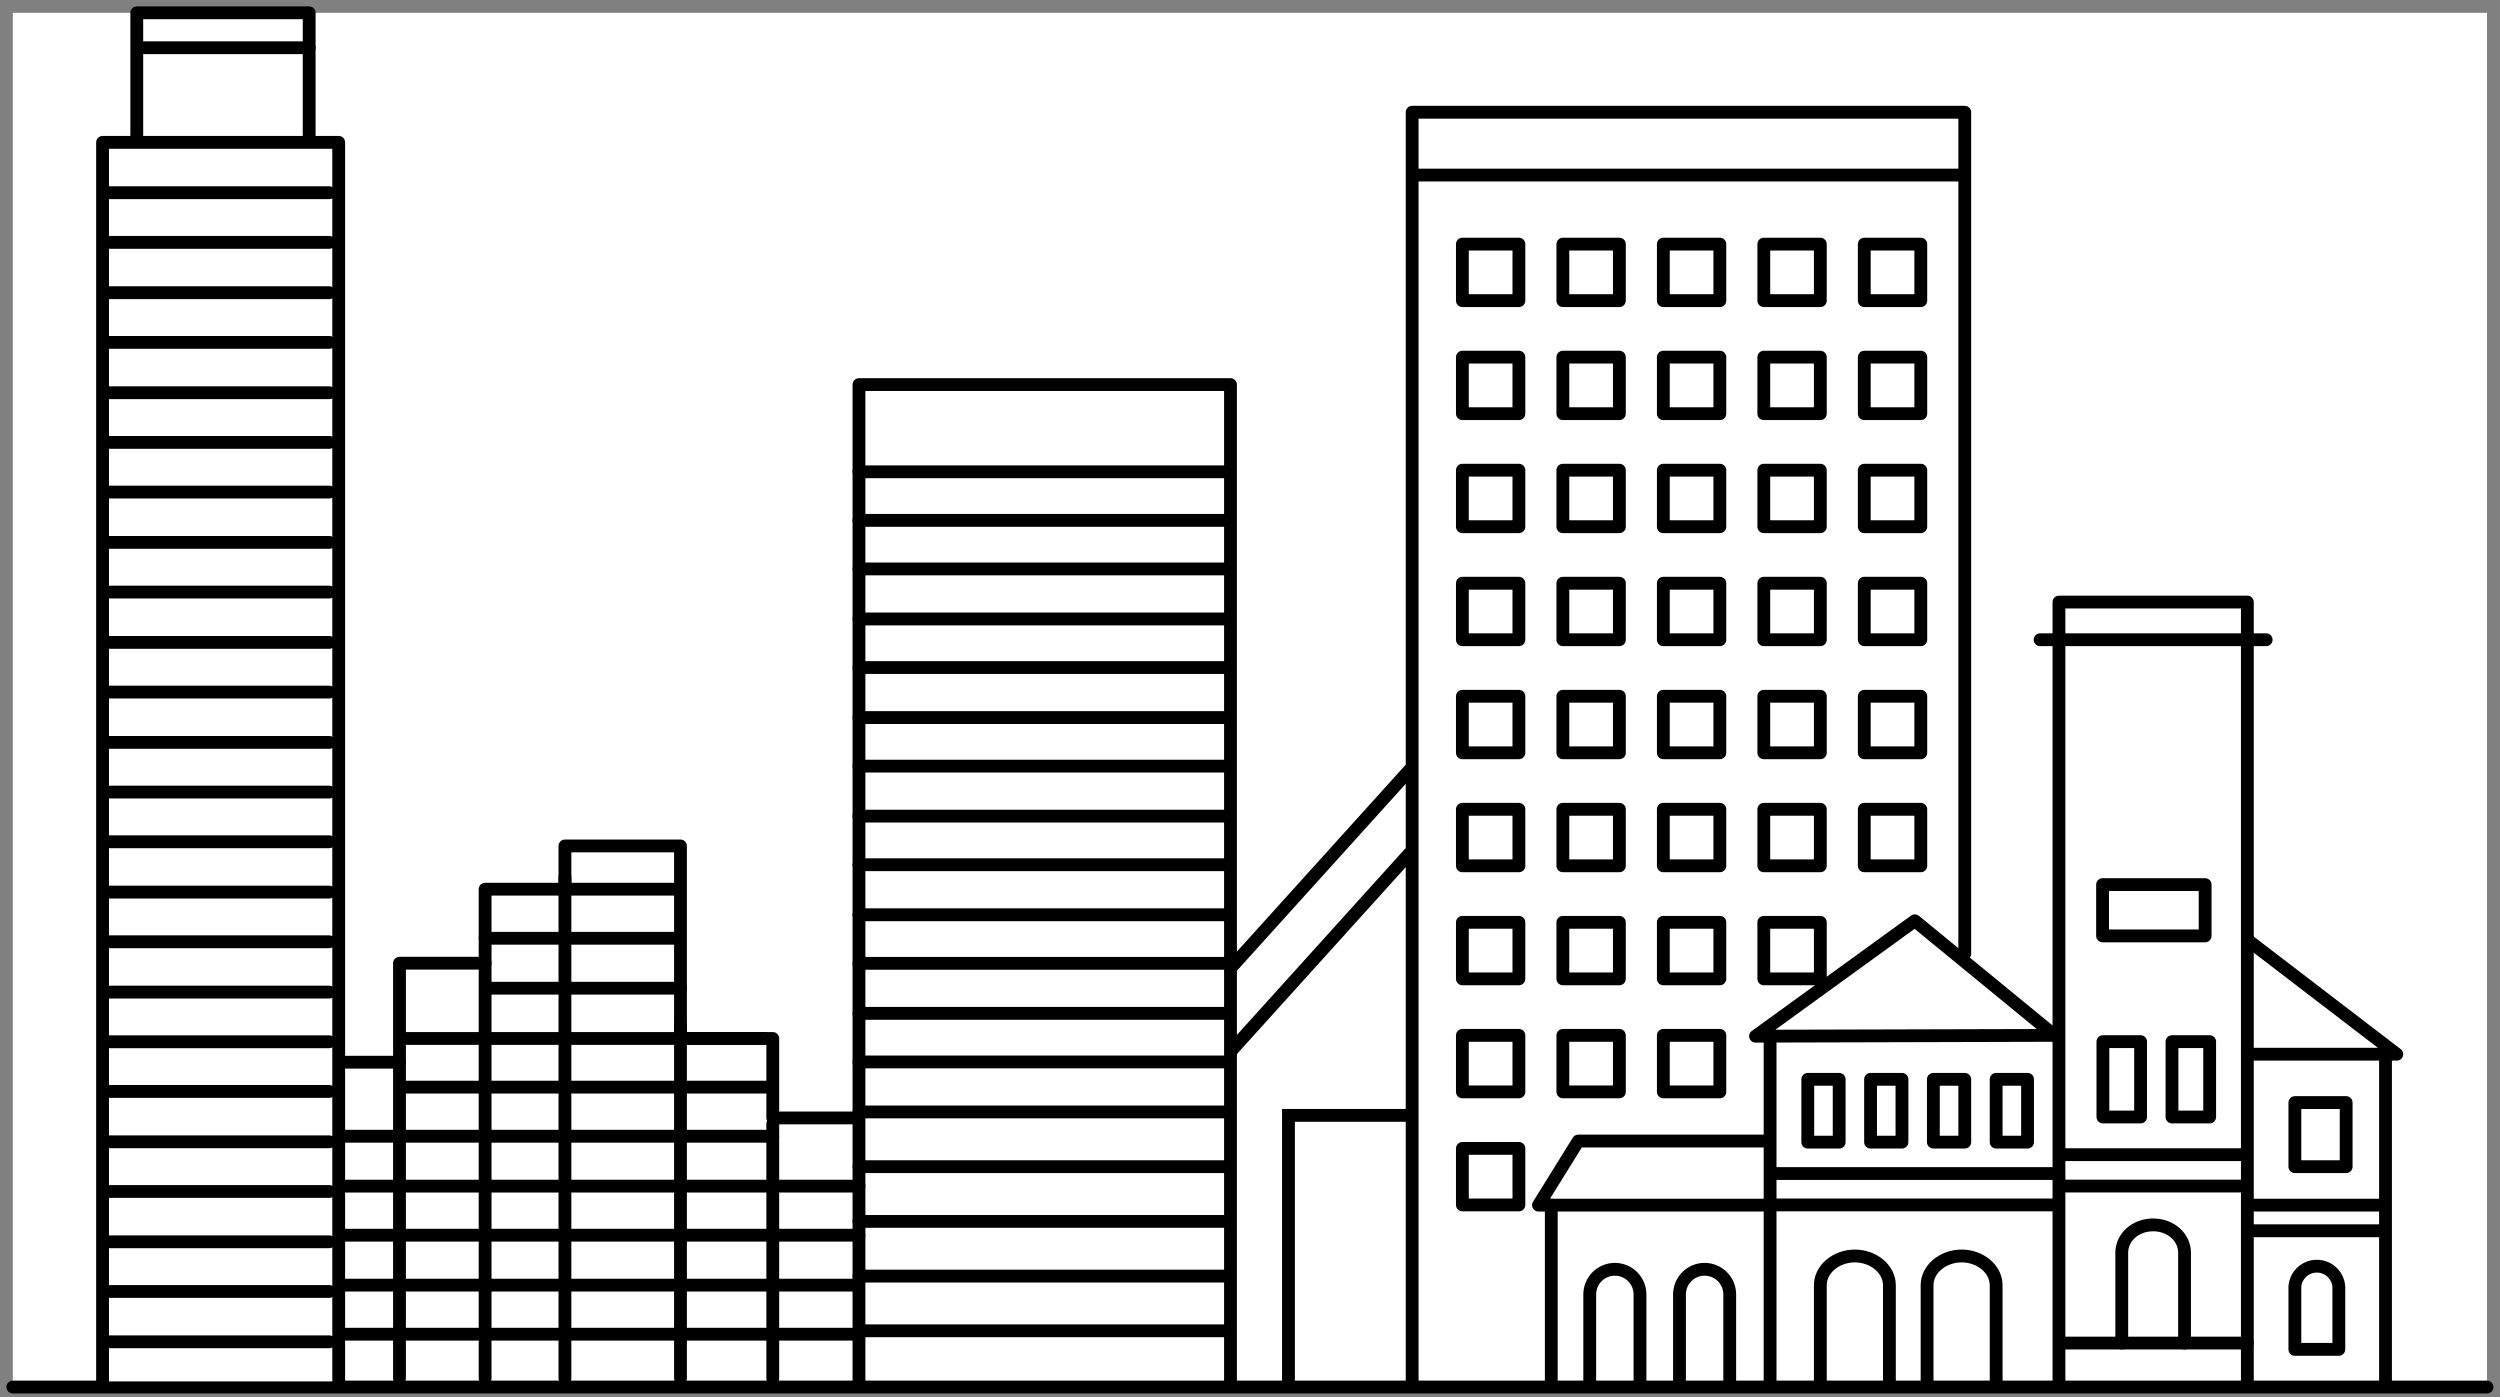 <svg width="195" height="109" viewBox="0 0 195 109" fill="none" xmlns="http://www.w3.org/2000/svg">
<rect x="0" y="0" width="195" height="109" fill="#808080" stroke="none"/>
<rect width="192.987" height="107.188" transform="translate(1 1)" fill="white"/>
<path d="M1 108.188H193.987" stroke="black" stroke-linecap="round" stroke-linejoin="round"/>
<path d="M175.293 50.39V108" stroke="black" stroke-linecap="round" stroke-linejoin="round"/>
<path d="M160.599 108V50.39" stroke="black" stroke-linecap="round" stroke-linejoin="round"/>
<path d="M166.966 81.248H164.027V87.126H166.966V81.248Z" stroke="black" stroke-linecap="round" stroke-linejoin="round"/>
<path d="M172.354 81.248H169.415V87.126H172.354V81.248Z" stroke="black" stroke-linecap="round" stroke-linejoin="round"/>
<path d="M172 69H164V73H172V69Z" stroke="black" stroke-linecap="round" stroke-linejoin="round"/>
<path d="M159.129 49.9H176.762" stroke="black" stroke-linecap="round" stroke-linejoin="round"/>
<path d="M160.599 49.41V46.961H175.293V49.41" stroke="black" stroke-linecap="round" stroke-linejoin="round"/>
<path d="M175.293 73.3L186.95 82.228H175.293" stroke="black" stroke-linecap="round" stroke-linejoin="round"/>
<path d="M186.069 82.718V107.699" stroke="black" stroke-linecap="round" stroke-linejoin="round"/>
<path d="M186 94L175.5 94" stroke="black" stroke-linecap="round" stroke-linejoin="round"/>
<path d="M186 96L175.5 96" stroke="black" stroke-linecap="round" stroke-linejoin="round"/>
<path d="M174.803 90.064H161" stroke="black" stroke-linecap="round" stroke-linejoin="round"/>
<path d="M174.803 92.514H161" stroke="black" stroke-linecap="round" stroke-linejoin="round"/>
<path d="M160.5 91.534H138.5" stroke="black" stroke-linecap="round" stroke-linejoin="round"/>
<path d="M160.5 93.984H138.5" stroke="black" stroke-linecap="round" stroke-linejoin="round"/>
<path d="M183 86H179V91H183V86Z" stroke="black" stroke-linecap="round" stroke-linejoin="round"/>
<path d="M143.455 84.188H141.006V89.086H143.455V84.188Z" stroke="black" stroke-linecap="round" stroke-linejoin="round"/>
<path d="M148.353 84.188H145.904V89.086H148.353V84.188Z" stroke="black" stroke-linecap="round" stroke-linejoin="round"/>
<path d="M153.251 84.188H150.802V89.086H153.251V84.188Z" stroke="black" stroke-linecap="round" stroke-linejoin="round"/>
<path d="M158.149 84.188H155.7V89.086H158.149V84.188Z" stroke="black" stroke-linecap="round" stroke-linejoin="round"/>
<path d="M182.429 105.25H179V100.351C179.033 99.919 179.228 99.515 179.545 99.22C179.863 98.926 180.281 98.762 180.714 98.762C181.148 98.762 181.565 98.926 181.883 99.22C182.201 99.515 182.396 99.919 182.429 100.351V105.25Z" stroke="black" stroke-linecap="round" stroke-linejoin="round"/>
<path d="M165.497 104.76V97.716C165.497 96.516 166.555 95.541 167.946 95.541C169.337 95.541 170.395 96.521 170.395 97.716V104.76" stroke="black" stroke-linecap="round" stroke-linejoin="round"/>
<path d="M131 107.698V100.963C131 100.443 131.206 99.945 131.574 99.578C131.941 99.21 132.44 99.004 132.959 99.004C133.479 99.004 133.977 99.21 134.345 99.578C134.712 99.945 134.919 100.443 134.919 100.963V107.698" stroke="black" stroke-linecap="round" stroke-linejoin="round"/>
<path d="M124 107.698V100.963C124 100.443 124.206 99.945 124.574 99.578C124.941 99.21 125.44 99.004 125.959 99.004C126.479 99.004 126.977 99.21 127.345 99.578C127.712 99.945 127.919 100.443 127.919 100.963V107.698" stroke="black" stroke-linecap="round" stroke-linejoin="round"/>
<path d="M141.985 107.699V100.249C141.985 98.99 143.22 97.966 144.679 97.966C146.139 97.966 147.373 98.99 147.373 100.249V107.699" stroke="black" stroke-linecap="round" stroke-linejoin="round"/>
<path d="M150.312 107.699V100.249C150.312 98.99 151.546 97.966 153.006 97.966C154.466 97.966 155.7 98.99 155.7 100.249V107.699" stroke="black" stroke-linecap="round" stroke-linejoin="round"/>
<path d="M161.088 104.759H175.293" stroke="black" stroke-linecap="round" stroke-linejoin="round"/>
<path d="M160.256 80.759L149.357 71.82L136.931 80.823L160.256 80.759Z" stroke="black" stroke-linecap="round" stroke-linejoin="round"/>
<path d="M138.067 81.248V108" stroke="black" stroke-linecap="round" stroke-linejoin="round"/>
<path d="M138 89H123.104L120 94H138" stroke="black" stroke-linecap="round" stroke-linejoin="round"/>
<path d="M121 94V108" stroke="black" stroke-linecap="round" stroke-linejoin="round"/>
<path d="M110.147 108V8.755H153.251V74.391" stroke="black" stroke-linecap="round" stroke-linejoin="round"/>
<path d="M118.474 45.492H114.066V49.9H118.474V45.492Z" stroke="black" stroke-linecap="round" stroke-linejoin="round"/>
<path d="M126.311 45.492H121.903V49.9H126.311V45.492Z" stroke="black" stroke-linecap="round" stroke-linejoin="round"/>
<path d="M134.148 45.492H129.74V49.9H134.148V45.492Z" stroke="black" stroke-linecap="round" stroke-linejoin="round"/>
<path d="M141.985 45.492H137.577V49.9H141.985V45.492Z" stroke="black" stroke-linecap="round" stroke-linejoin="round"/>
<path d="M149.822 45.492H145.414V49.9H149.822V45.492Z" stroke="black" stroke-linecap="round" stroke-linejoin="round"/>
<path d="M118.474 54.308H114.066V58.717H118.474V54.308Z" stroke="black" stroke-linecap="round" stroke-linejoin="round"/>
<path d="M126.311 54.308H121.903V58.717H126.311V54.308Z" stroke="black" stroke-linecap="round" stroke-linejoin="round"/>
<path d="M134.148 54.308H129.74V58.717H134.148V54.308Z" stroke="black" stroke-linecap="round" stroke-linejoin="round"/>
<path d="M141.985 54.308H137.577V58.717H141.985V54.308Z" stroke="black" stroke-linecap="round" stroke-linejoin="round"/>
<path d="M149.822 54.308H145.414V58.717H149.822V54.308Z" stroke="black" stroke-linecap="round" stroke-linejoin="round"/>
<path d="M118.474 63.125H114.066V67.534H118.474V63.125Z" stroke="black" stroke-linecap="round" stroke-linejoin="round"/>
<path d="M126.311 63.125H121.903V67.534H126.311V63.125Z" stroke="black" stroke-linecap="round" stroke-linejoin="round"/>
<path d="M134.148 63.125H129.74V67.534H134.148V63.125Z" stroke="black" stroke-linecap="round" stroke-linejoin="round"/>
<path d="M141.985 63.125H137.577V67.534H141.985V63.125Z" stroke="black" stroke-linecap="round" stroke-linejoin="round"/>
<path d="M149.822 63.125H145.414V67.534H149.822V63.125Z" stroke="black" stroke-linecap="round" stroke-linejoin="round"/>
<path d="M118.474 19.041H114.066V23.45H118.474V19.041Z" stroke="black" stroke-linecap="round" stroke-linejoin="round"/>
<path d="M126.311 19.041H121.903V23.45H126.311V19.041Z" stroke="black" stroke-linecap="round" stroke-linejoin="round"/>
<path d="M134.148 19.041H129.74V23.45H134.148V19.041Z" stroke="black" stroke-linecap="round" stroke-linejoin="round"/>
<path d="M141.985 19.041H137.577V23.45H141.985V19.041Z" stroke="black" stroke-linecap="round" stroke-linejoin="round"/>
<path d="M149.822 19.041H145.414V23.45H149.822V19.041Z" stroke="black" stroke-linecap="round" stroke-linejoin="round"/>
<path d="M118.474 27.858H114.066V32.266H118.474V27.858Z" stroke="black" stroke-linecap="round" stroke-linejoin="round"/>
<path d="M126.311 27.858H121.903V32.266H126.311V27.858Z" stroke="black" stroke-linecap="round" stroke-linejoin="round"/>
<path d="M134.148 27.858H129.74V32.266H134.148V27.858Z" stroke="black" stroke-linecap="round" stroke-linejoin="round"/>
<path d="M141.985 27.858H137.577V32.266H141.985V27.858Z" stroke="black" stroke-linecap="round" stroke-linejoin="round"/>
<path d="M149.822 27.858H145.414V32.266H149.822V27.858Z" stroke="black" stroke-linecap="round" stroke-linejoin="round"/>
<path d="M118.474 36.675H114.066V41.083H118.474V36.675Z" stroke="black" stroke-linecap="round" stroke-linejoin="round"/>
<path d="M126.311 36.675H121.903V41.083H126.311V36.675Z" stroke="black" stroke-linecap="round" stroke-linejoin="round"/>
<path d="M134.148 36.675H129.74V41.083H134.148V36.675Z" stroke="black" stroke-linecap="round" stroke-linejoin="round"/>
<path d="M141.985 36.675H137.577V41.083H141.985V36.675Z" stroke="black" stroke-linecap="round" stroke-linejoin="round"/>
<path d="M149.822 36.675H145.414V41.083H149.822V36.675Z" stroke="black" stroke-linecap="round" stroke-linejoin="round"/>
<path d="M118.474 71.942H114.066V76.35H118.474V71.942Z" stroke="black" stroke-linecap="round" stroke-linejoin="round"/>
<path d="M126.311 71.942H121.903V76.35H126.311V71.942Z" stroke="black" stroke-linecap="round" stroke-linejoin="round"/>
<path d="M134.148 71.942H129.74V76.35H134.148V71.942Z" stroke="black" stroke-linecap="round" stroke-linejoin="round"/>
<path d="M141.985 76.35H137.577V71.942H141.985V76.35Z" stroke="black" stroke-linecap="round" stroke-linejoin="round"/>
<path d="M118.474 80.759H114.066V85.167H118.474V80.759Z" stroke="black" stroke-linecap="round" stroke-linejoin="round"/>
<path d="M126.311 80.759H121.903V85.167H126.311V80.759Z" stroke="black" stroke-linecap="round" stroke-linejoin="round"/>
<path d="M134.148 80.759H129.74V85.167H134.148V80.759Z" stroke="black" stroke-linecap="round" stroke-linejoin="round"/>
<path d="M118.474 93.984H114.066V89.576H118.474V93.984Z" stroke="black" stroke-linecap="round" stroke-linejoin="round"/>
<path d="M110.637 13.654L153 13.654" stroke="black" stroke-linecap="round" stroke-linejoin="round"/>
<path d="M95.979 108V30H67V108.132" stroke="black" stroke-linecap="round" stroke-linejoin="round"/>
<path d="M67 36.799H95.756" stroke="black" stroke-linecap="round" stroke-linejoin="round"/>
<path d="M67 40.589H95.756" stroke="black" stroke-linecap="round" stroke-linejoin="round"/>
<path d="M67 44.378H95.756" stroke="black" stroke-linecap="round" stroke-linejoin="round"/>
<path d="M67 48.279H95.756" stroke="black" stroke-linecap="round" stroke-linejoin="round"/>
<path d="M67 52.069H95.756" stroke="black" stroke-linecap="round" stroke-linejoin="round"/>
<path d="M67 55.97H95.756" stroke="black" stroke-linecap="round" stroke-linejoin="round"/>
<path d="M67 59.759H95.756" stroke="black" stroke-linecap="round" stroke-linejoin="round"/>
<path d="M67 63.66H95.756" stroke="black" stroke-linecap="round" stroke-linejoin="round"/>
<path d="M67 67.45H95.756" stroke="black" stroke-linecap="round" stroke-linejoin="round"/>
<path d="M67 71.351H95.756" stroke="black" stroke-linecap="round" stroke-linejoin="round"/>
<path d="M67 75.141H95.756" stroke="black" stroke-linecap="round" stroke-linejoin="round"/>
<path d="M67 79.042H95.756" stroke="black" stroke-linecap="round" stroke-linejoin="round"/>
<path d="M67 82.831H95.756" stroke="black" stroke-linecap="round" stroke-linejoin="round"/>
<path d="M67 86.732H95.756" stroke="black" stroke-linecap="round" stroke-linejoin="round"/>
<path d="M67 91H95.756" stroke="black" stroke-linecap="round" stroke-linejoin="round"/>
<path d="M67 95.268H95.756" stroke="black" stroke-linecap="round" stroke-linejoin="round"/>
<path d="M67 99.535H95.756" stroke="black" stroke-linecap="round" stroke-linejoin="round"/>
<path d="M67 103.803H95.756" stroke="black" stroke-linecap="round" stroke-linejoin="round"/>
<path d="M110 60L96 75.5" stroke="black"/>
<path d="M96 82L110 66.5" stroke="black"/>
<path d="M110 87H100.5V108" stroke="black"/>
<path d="M66.436 87.199H60.276V81H53.078V65.983H44.065V69.357H37.839V75.131H31.16V82.852H25V107.506" stroke="black" stroke-linecap="round" stroke-linejoin="round"/>
<path d="M31.16 82.852V107.506" stroke="black" stroke-linecap="round" stroke-linejoin="round"/>
<path d="M37.839 75.131V107.506" stroke="black" stroke-linecap="round" stroke-linejoin="round"/>
<path d="M44.065 68.384V107.506" stroke="black" stroke-linecap="round" stroke-linejoin="round"/>
<path d="M53.078 79.932V107.506" stroke="black" stroke-linecap="round" stroke-linejoin="round"/>
<path d="M60.276 87.653V107.506" stroke="black" stroke-linecap="round" stroke-linejoin="round"/>
<path d="M44.518 69.357H52.624" stroke="black" stroke-linecap="round" stroke-linejoin="round"/>
<path d="M37.839 73.185H52.624" stroke="black" stroke-linecap="round" stroke-linejoin="round"/>
<path d="M38.358 77.078H53.078" stroke="black" stroke-linecap="round" stroke-linejoin="round"/>
<path d="M31.5 81H59.624" stroke="black" stroke-linecap="round" stroke-linejoin="round"/>
<path d="M31.679 84.798H59.757" stroke="black" stroke-linecap="round" stroke-linejoin="round"/>
<path d="M25.5 88.626H60.276" stroke="black" stroke-linecap="round" stroke-linejoin="round"/>
<path d="M25.5 92.519H67" stroke="black" stroke-linecap="round" stroke-linejoin="round"/>
<path d="M25.5 96.347H67" stroke="black" stroke-linecap="round" stroke-linejoin="round"/>
<path d="M25.5 100.24H66.5" stroke="black" stroke-linecap="round" stroke-linejoin="round"/>
<path d="M25.5 104.068H67" stroke="black" stroke-linecap="round" stroke-linejoin="round"/>
<path d="M8 107.749V11.104H26.419V107.749" fill="white"/>
<path d="M8 107.749V11.104H26.419V107.749" stroke="black" stroke-linecap="round" stroke-linejoin="round"/>
<path d="M10.669 10.738V1H24.116V10.738" stroke="black" stroke-linecap="round" stroke-linejoin="round"/>
<path d="M11.035 3.722H24.116" stroke="black" stroke-linecap="round" stroke-linejoin="round"/>
<path d="M8.366 15.031H25.686" stroke="black" stroke-linecap="round" stroke-linejoin="round"/>
<path d="M8.366 18.905H25.686" stroke="black" stroke-linecap="round" stroke-linejoin="round"/>
<path d="M8.366 22.831H25.686" stroke="black" stroke-linecap="round" stroke-linejoin="round"/>
<path d="M8.366 26.706H25.686" stroke="black" stroke-linecap="round" stroke-linejoin="round"/>
<path d="M8.366 30.632H25.686" stroke="black" stroke-linecap="round" stroke-linejoin="round"/>
<path d="M8.366 34.506H25.686" stroke="black" stroke-linecap="round" stroke-linejoin="round"/>
<path d="M8.366 38.38H25.686" stroke="black" stroke-linecap="round" stroke-linejoin="round"/>
<path d="M8.366 42.307H25.686" stroke="black" stroke-linecap="round" stroke-linejoin="round"/>
<path d="M8.366 46.181H25.686" stroke="black" stroke-linecap="round" stroke-linejoin="round"/>
<path d="M8.366 50.108H25.686" stroke="black" stroke-linecap="round" stroke-linejoin="round"/>
<path d="M8.366 53.982H25.686" stroke="black" stroke-linecap="round" stroke-linejoin="round"/>
<path d="M8.366 57.908H25.686" stroke="black" stroke-linecap="round" stroke-linejoin="round"/>
<path d="M8.366 61.782H25.686" stroke="black" stroke-linecap="round" stroke-linejoin="round"/>
<path d="M8.366 65.657H25.686" stroke="black" stroke-linecap="round" stroke-linejoin="round"/>
<path d="M8.366 69.583H25.686" stroke="black" stroke-linecap="round" stroke-linejoin="round"/>
<path d="M8.366 73.457H25.686" stroke="black" stroke-linecap="round" stroke-linejoin="round"/>
<path d="M8.366 77.384H25.686" stroke="black" stroke-linecap="round" stroke-linejoin="round"/>
<path d="M8.366 81.258H25.686" stroke="black" stroke-linecap="round" stroke-linejoin="round"/>
<path d="M8.366 85.132H25.686" stroke="black" stroke-linecap="round" stroke-linejoin="round"/>
<path d="M8.366 89.059H25.686" stroke="black" stroke-linecap="round" stroke-linejoin="round"/>
<path d="M8.366 92.933H25.686" stroke="black" stroke-linecap="round" stroke-linejoin="round"/>
<path d="M8.366 96.859H25.686" stroke="black" stroke-linecap="round" stroke-linejoin="round"/>
<path d="M8.366 100.733H25.686" stroke="black" stroke-linecap="round" stroke-linejoin="round"/>
<path d="M8.366 104.66H25.686" stroke="black" stroke-linecap="round" stroke-linejoin="round"/>
</svg>
